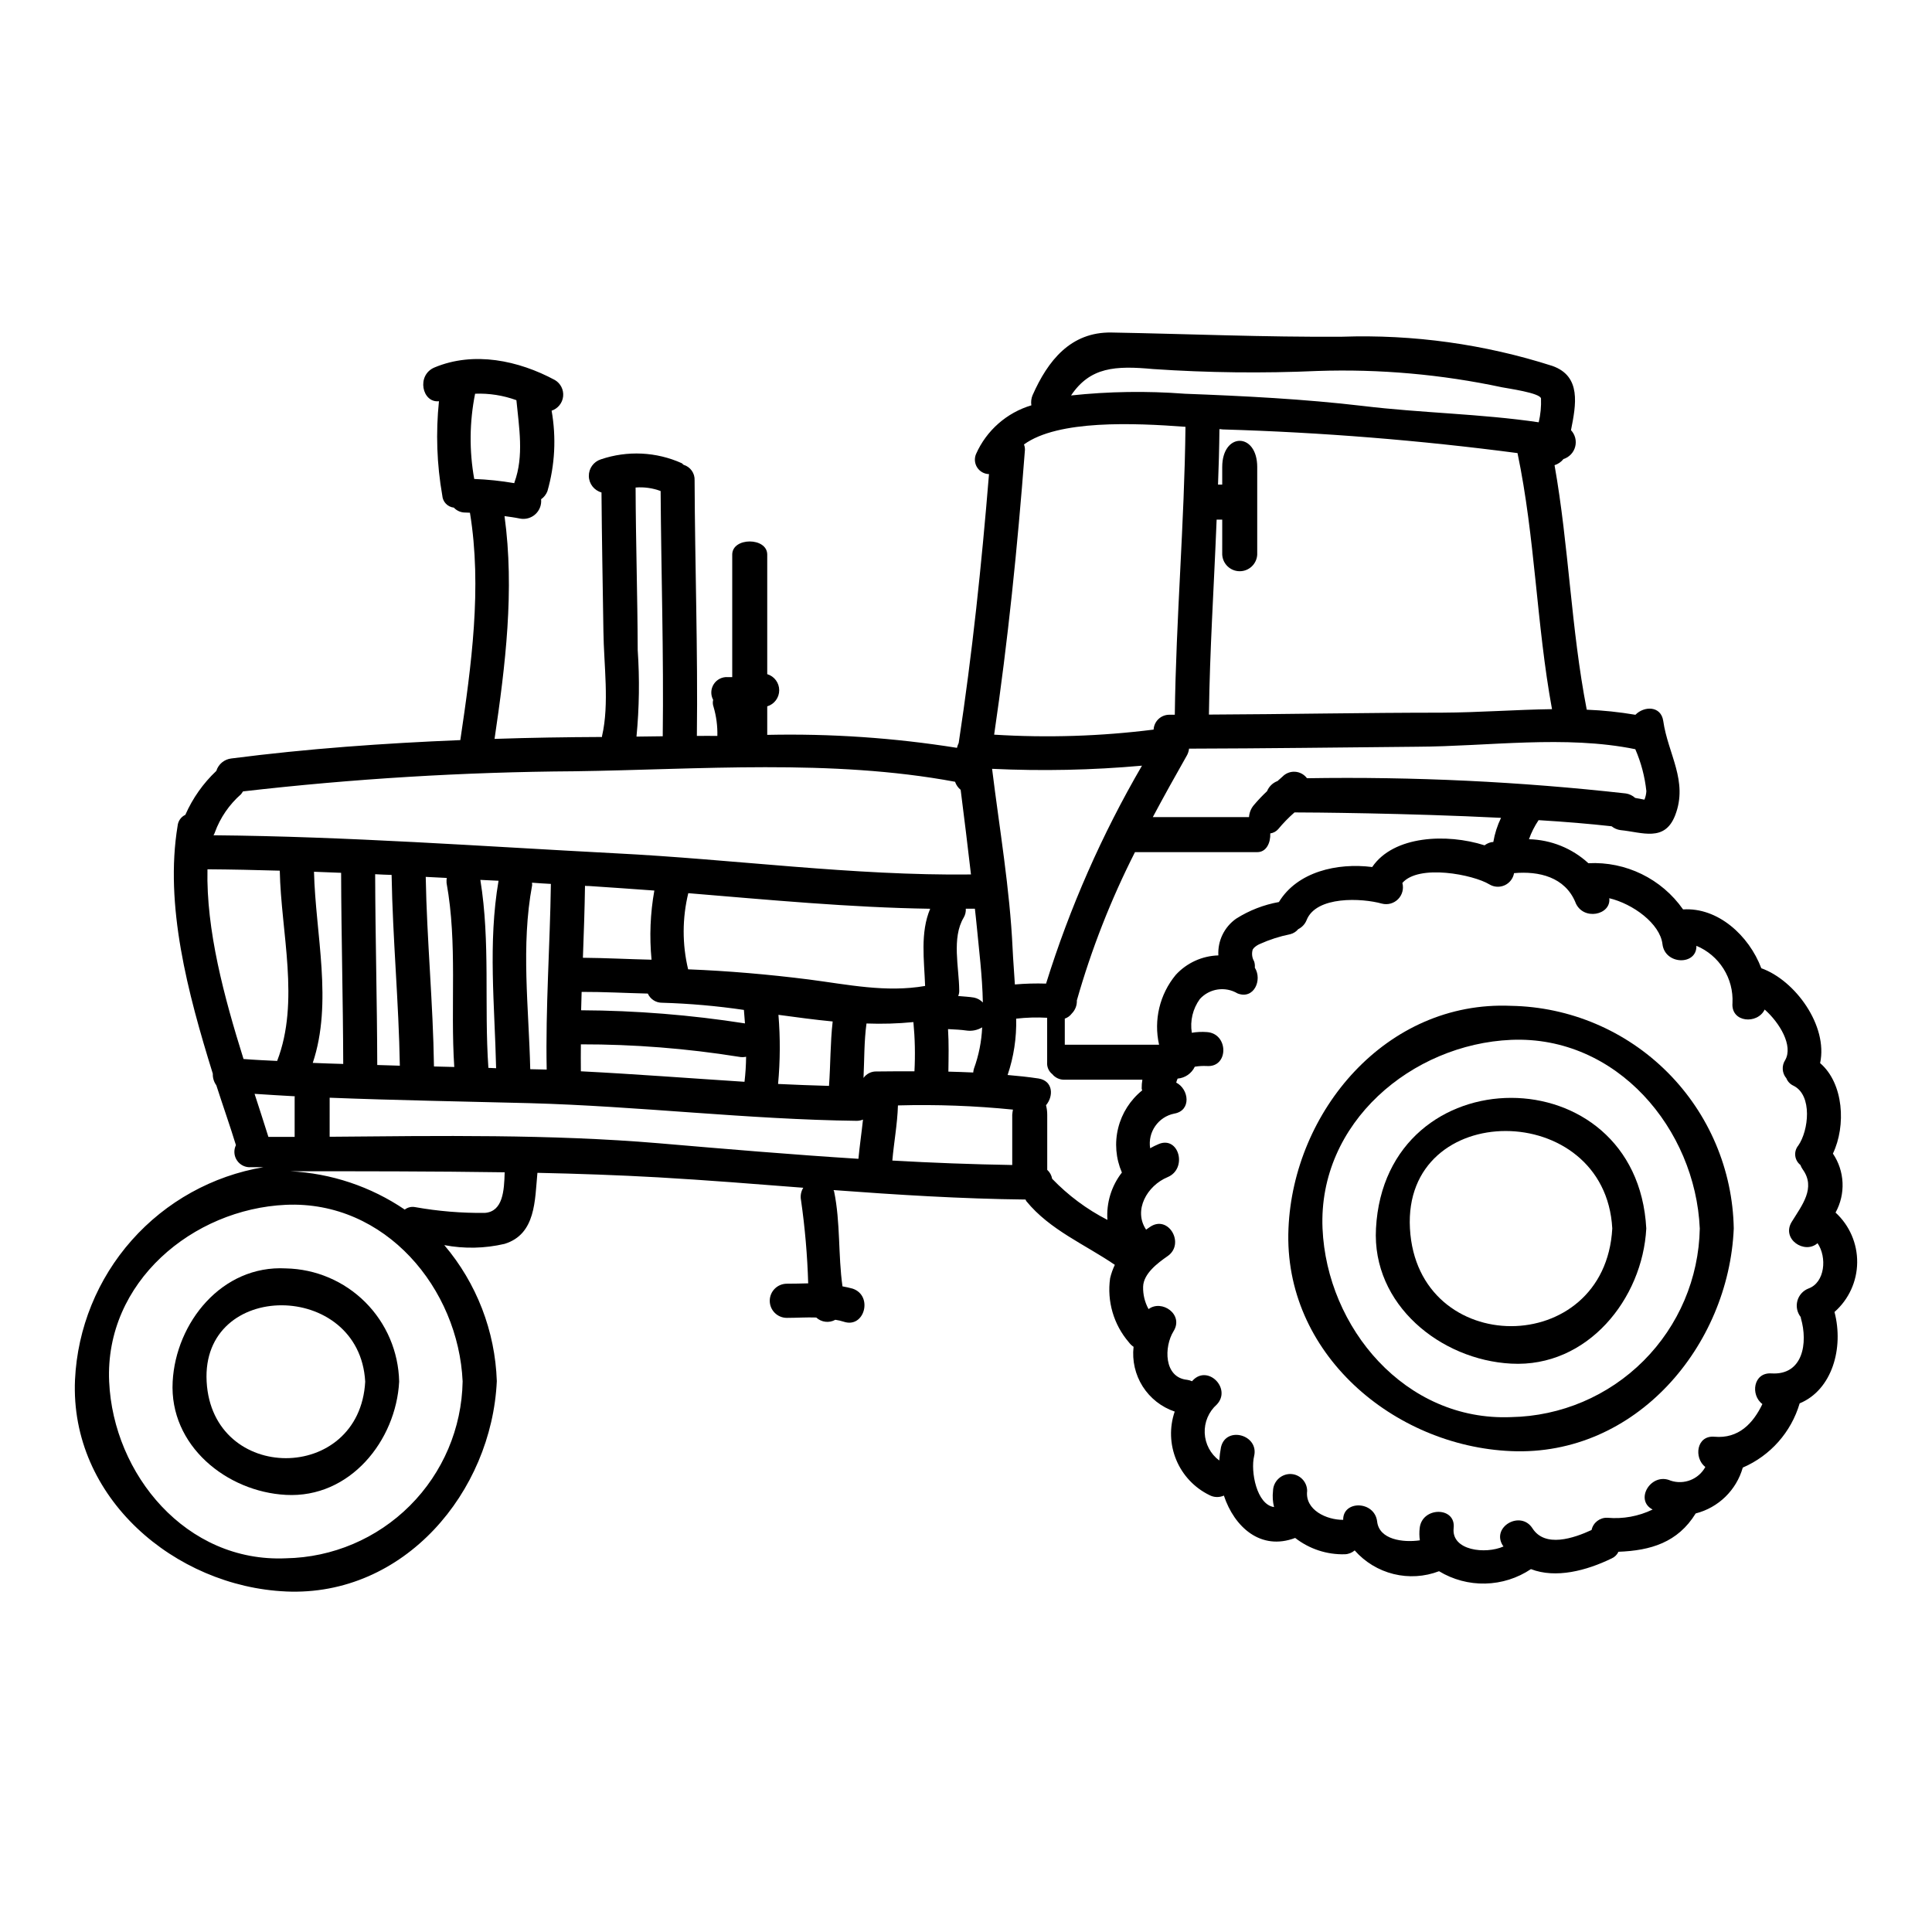 <?xml version="1.0" encoding="UTF-8"?>
<!-- Uploaded to: ICON Repo, www.svgrepo.com, Generator: ICON Repo Mixer Tools -->
<svg fill="#000000" width="800px" height="800px" version="1.1" viewBox="144 144 512 512" xmlns="http://www.w3.org/2000/svg">
 <g>
  <path d="m219.77 565.76c31.402 1.395 54.551-26.438 55.891-55.754v0.004c-0.441-13.242-5.348-25.941-13.918-36.043 5.281 1.012 10.719 0.898 15.957-0.324 8.352-2.555 8.027-11.598 8.723-18.832 10.762 0.23 21.477 0.602 32.098 1.203 12.895 0.742 25.652 1.762 38.359 2.754-0.613 0.98-0.828 2.16-0.602 3.293 1.051 7.305 1.684 14.664 1.902 22.039-1.902 0.047-3.754 0.094-5.66 0.094v0.004c-2.5 0-4.527 2.023-4.527 4.523s2.027 4.527 4.527 4.527c2.598 0 5.195-0.184 7.793-0.094 1.375 1.277 3.418 1.52 5.059 0.602 0.754 0.105 1.496 0.277 2.223 0.512 5.512 1.859 7.871-6.91 2.363-8.766h-0.004c-0.883-0.246-1.781-0.445-2.688-0.602-1.18-8.352-0.512-16.887-2.227-25.191-0.047-0.137-0.137-0.23-0.137-0.324 16.84 1.25 33.766 2.316 50.883 2.504 0.094 0.141 0.094 0.328 0.23 0.465 6.215 7.609 15.492 11.414 23.422 16.84h0.004c-0.539 1.133-0.961 2.32-1.25 3.543-0.871 6.109 0.938 12.297 4.961 16.977 0.344 0.469 0.77 0.879 1.254 1.203-0.418 3.676 0.438 7.383 2.418 10.508 1.984 3.121 4.977 5.473 8.484 6.656-1.43 4.176-1.281 8.727 0.41 12.797 1.688 4.074 4.809 7.391 8.77 9.328 1.191 0.645 2.617 0.695 3.852 0.141 2.754 8.301 9.742 14.699 18.895 11.223h-0.004c3.758 2.93 8.414 4.461 13.176 4.328 0.957-0.035 1.871-0.395 2.598-1.02 2.719 3.09 6.32 5.273 10.316 6.258 3.996 0.984 8.195 0.727 12.039-0.746 3.691 2.234 7.945 3.371 12.258 3.269 4.316-0.098 8.512-1.426 12.094-3.828 6.586 2.551 14.703 0.418 21.383-2.828h0.004c0.797-0.348 1.441-0.977 1.805-1.766 8.539-0.324 15.723-2.457 20.469-10.156 6.027-1.539 10.781-6.168 12.48-12.152 7.305-3.152 12.832-9.391 15.074-17.023 8.629-3.574 11.734-14.703 9.23-24.215 3.773-3.32 5.961-8.086 6.012-13.109 0.055-5.027-2.027-9.84-5.731-13.238 1.332-2.418 1.977-5.156 1.852-7.914-0.121-2.758-1.004-5.426-2.551-7.715 3.523-7.375 2.875-18.602-3.391-23.98 2.137-9.879-6.586-21.938-15.582-25.141-3.293-8.723-11.551-16.188-20.734-15.586-5.699-8.129-15.18-12.758-25.094-12.246-4.305-3.957-9.898-6.215-15.746-6.356 0.633-1.789 1.492-3.484 2.551-5.055 6.957 0.418 13.547 0.973 19.344 1.621h0.004c0.68 0.551 1.496 0.902 2.359 1.02 5.75 0.559 11.691 3.246 14.473-3.894 3.543-9.094-1.906-16.285-3.148-25.047-0.602-4.039-5.055-3.992-7.375-1.625-4.266-0.723-8.57-1.176-12.895-1.348-4.172-21.426-4.723-43.324-8.535-64.797h0.004c0.93-0.293 1.754-0.859 2.359-1.625 1.531-0.488 2.707-1.723 3.109-3.277 0.406-1.555-0.016-3.207-1.113-4.375 1.344-6.773 2.781-14.289-4.922-17.023-18-5.769-36.859-8.391-55.75-7.746-20.469 0.137-40.68-0.742-61.09-1.113-10.852-0.184-16.883 7.477-20.918 16.605h-0.004c-0.355 0.852-0.465 1.781-0.324 2.691-6.535 1.949-11.891 6.66-14.656 12.895-0.5 1.168-0.387 2.508 0.301 3.578 0.688 1.066 1.859 1.727 3.129 1.754-1.969 24.074-4.41 47.406-8.027 71.242h0.004c-0.203 0.414-0.359 0.852-0.465 1.301-16.625-2.652-33.453-3.801-50.281-3.438v-7.559c1.883-0.566 3.172-2.297 3.172-4.266 0-1.965-1.289-3.699-3.172-4.266v-31.684c0-4.641-9.277-4.641-9.277 0v32.469h-1.16c-1.488-0.105-2.922 0.605-3.731 1.863-0.812 1.254-0.875 2.852-0.164 4.168-0.152 0.602-0.117 1.23 0.094 1.812 0.742 2.512 1.086 5.125 1.02 7.746-1.812 0-3.617-0.047-5.43 0 0.281-22.547-0.512-45.18-0.602-67.723 0.094-1.887-1.113-3.59-2.922-4.129-0.184-0.137-0.277-0.281-0.465-0.418-6.773-3.047-14.445-3.41-21.477-1.02-1.922 0.621-3.207 2.43-3.164 4.449 0.043 2.019 1.402 3.773 3.352 4.316 0.094 12.293 0.328 24.535 0.512 36.828 0.09 8.66 1.621 19.203-0.371 27.742v0.23c-9.508 0.043-18.973 0.184-28.48 0.508 2.875-19.48 5.332-39.473 2.641-59.039 1.348 0.184 2.754 0.371 4.082 0.648 1.469 0.289 2.988-0.133 4.094-1.145 1.109-1.008 1.672-2.481 1.52-3.973 0.758-0.527 1.34-1.27 1.672-2.133 1.992-6.934 2.371-14.234 1.113-21.336 1.668-0.555 2.863-2.031 3.051-3.777 0.191-1.75-0.66-3.445-2.172-4.344-9.648-5.195-21.477-7.699-31.914-3.336-4.867 2.039-3.289 9.445 1.18 8.949-0.863 8.336-0.57 16.75 0.883 25 0.113 1.668 1.402 3.012 3.062 3.199 0.789 0.848 1.902 1.32 3.062 1.301 0.418 0 0.789 0.047 1.203 0.047 3.246 19.805 0.371 40.59-2.551 60.258-20.316 0.836-40.539 2.269-60.672 4.867-1.867 0.207-3.434 1.504-3.988 3.297-3.488 3.289-6.281 7.25-8.211 11.641-1.141 0.531-1.914 1.625-2.043 2.879-3.481 21.059 2.644 44.25 9.324 65.73-0.043 1.098 0.285 2.176 0.93 3.062 1.805 5.609 3.57 10.57 5.195 15.863-0.641 1.312-0.527 2.871 0.297 4.078 0.824 1.207 2.234 1.883 3.691 1.766h3.293c-13.496 2.285-25.805 9.117-34.887 19.359-9.082 10.242-14.387 23.281-15.039 36.957-1.391 31.355 26.578 54.824 55.895 56.121zm52.742-100.33c-6.203 0.07-12.395-0.441-18.5-1.531-0.969-0.188-1.973 0.051-2.754 0.652-9.004-6.109-19.516-9.625-30.383-10.16 18.926 0 37.895 0 56.867 0.281-0.129 4.867-0.457 10.387-5.234 10.758zm-45.301-90.406 7.188 0.281c0.047 16.883 0.512 33.766 0.559 50.652-2.691-0.094-5.379-0.141-8.074-0.281 5.363-16.004 0.723-34.184 0.328-50.652zm144.28 76.074c-17.625-1.113-35.16-2.598-52.973-4.129-28.617-2.41-58.121-1.969-87.16-1.715l0.004-10.348c17.629 0.695 35.254 0.977 52.926 1.441 28.988 0.789 57.797 4.328 86.785 4.684h0.004c0.555-0.008 1.105-0.117 1.625-0.328-0.371 3.481-0.883 6.922-1.211 10.395zm-128.07-75.422c1.441 0.094 2.926 0.137 4.359 0.184 0.281 16.887 1.902 33.676 2.18 50.562-1.996-0.047-3.992-0.141-5.984-0.184-0.043-16.84-0.508-33.68-0.555-50.562zm20.965 51.086-5.379-0.137c-0.234-16.766-1.887-33.512-2.184-50.242l5.566 0.281v-0.004c-0.059 0.445-0.074 0.895-0.043 1.344 2.922 16.09 0.973 32.504 2.039 48.758zm11.086 0.328c-0.648-0.047-1.348-0.047-2.043-0.094-1.156-16.652 0.559-33.301-2.133-49.816 1.625 0.094 3.199 0.137 4.824 0.23-2.828 16.492-1.02 33.008-0.645 49.66zm9.508-49.168c1.668 0.137 3.336 0.23 5.008 0.324-0.23 16.422-1.438 32.793-1.109 49.199-1.441-0.047-2.926-0.047-4.359-0.094-0.375-16.281-2.508-32.668 0.508-48.805 0-0.227-0.043-0.414-0.043-0.645zm31.68 20.41c-6.078-0.137-12.156-0.465-18.184-0.512 0.23-6.352 0.465-12.711 0.555-19.062l0.004-0.004c0.371 0.043 0.742 0.059 1.113 0.051 5.754 0.371 11.504 0.789 17.254 1.203h0.004c-1.082 6.039-1.328 12.195-0.742 18.301zm-0.977 8.996h0.004c0.676 1.492 2.172 2.441 3.809 2.41 7.246 0.211 14.473 0.848 21.648 1.902 0.094 1.207 0.184 2.414 0.281 3.574h-0.004c-14.363-2.25-28.879-3.414-43.418-3.481l0.137-4.871c5.859-0.02 11.723 0.309 17.547 0.445zm73.473-2.039c-10.387 1.805-20.469-0.375-30.801-1.715-10.668-1.348-21.336-2.273-32.004-2.691l0.008-0.004c-1.586-6.633-1.57-13.547 0.043-20.176 21.34 1.762 42.816 3.801 64.105 4.129-2.688 6.336-1.578 13.664-1.344 20.438zm-38.867 7.652c4.777 0.648 9.602 1.301 14.379 1.762-0.648 5.66-0.555 11.363-0.973 17.07-4.504-0.137-9-0.281-13.5-0.512h0.004c0.566-6.098 0.598-12.234 0.094-18.34zm-10.512 11.113c0.641 0.137 1.305 0.137 1.949 0-0.023 2.219-0.164 4.43-0.422 6.633-14.469-0.93-28.898-2.043-43.367-2.781-0.047-2.363 0-4.723 0-7.144 14.012-0.02 28.004 1.082 41.84 3.293zm33.062 5.613c0.23-4.824 0.141-9.652 0.789-14.43 4.148 0.156 8.301 0.035 12.434-0.371 0.414 4.336 0.508 8.691 0.277 13.039-3.34 0-6.691 0-10.02 0.047-1.375-0.055-2.684 0.594-3.481 1.715zm68.488 25.043v0.004c-2.789 3.574-4.16 8.047-3.852 12.57-5.453-2.797-10.402-6.481-14.648-10.898-0.156-0.91-0.613-1.742-1.301-2.363v-14.617c0-0.844-0.109-1.688-0.32-2.504 2.039-2.414 1.902-6.445-1.969-7.086-2.754-0.418-5.477-0.695-8.211-0.93v0.004c1.629-4.809 2.394-9.863 2.269-14.934 2.727-0.312 5.473-0.391 8.211-0.234v11.781c-0.105 1.207 0.398 2.391 1.348 3.148 0.805 0.984 2.023 1.535 3.293 1.484h20.594c-0.133 0.766-0.195 1.543-0.184 2.32 0.023 0.176 0.07 0.348 0.137 0.508-3.152 2.539-5.387 6.035-6.359 9.965-0.977 3.926-0.637 8.062 0.969 11.781zm9.84-33.852h-24.988v-6.914c0.742-0.246 1.391-0.719 1.855-1.348 0.914-0.922 1.402-2.184 1.344-3.481 3.859-13.559 9.02-26.719 15.402-39.289h32.422c2.414 0 3.543-2.504 3.434-4.965v0.004c0.805-0.113 1.547-0.508 2.09-1.117 1.32-1.594 2.769-3.086 4.328-4.449 3.938 0 29.777 0.184 54.734 1.438-0.98 2.027-1.668 4.184-2.043 6.402-0.184 0-0.371 0.043-0.508 0.043-0.656 0.148-1.273 0.43-1.809 0.836-10.02-3.199-24.121-2.594-29.781 5.754-9.277-1.18-19.852 1.25-24.723 9.277-4.023 0.719-7.867 2.215-11.32 4.402-3.156 2.211-4.941 5.894-4.723 9.742-4.309 0.121-8.387 1.984-11.297 5.164-4.258 5.148-5.891 11.98-4.418 18.5zm110.35-37.664c2.043 4.918 9.508 3.293 8.953-1.156 6.258 1.484 13.449 6.723 14.098 12.152 0.648 5.566 9.141 5.707 8.996 0.465v-0.004c2.965 1.238 5.469 3.359 7.18 6.074 1.711 2.715 2.543 5.891 2.379 9.098-0.418 5.195 6.633 5.703 8.535 1.715 3.992 3.523 7.609 9.602 5.43 13.406h-0.004c-0.969 1.504-0.836 3.461 0.324 4.82 0.344 0.867 1.008 1.562 1.855 1.949 5.148 2.508 4.035 11.969 1.301 15.867-0.621 0.75-0.91 1.723-0.805 2.691s0.598 1.852 1.363 2.457c0.152 0.406 0.355 0.797 0.602 1.156 3.57 4.918-0.184 9.508-2.926 13.965-2.734 4.543 3.434 8.629 6.867 5.613 2.551 3.707 1.992 10.434-2.414 12.012h0.004c-1.441 0.562-2.527 1.773-2.93 3.266-0.402 1.492-0.074 3.086 0.887 4.297 0.047 0.137 0 0.23 0.047 0.324 1.902 6.543 0.555 15.121-7.793 14.609-4.867-0.324-5.613 5.754-2.414 8.121-2.457 5.117-6.297 9.23-12.711 8.66-4.777-0.418-5.512 5.613-2.414 8.023l0.004-0.004c-1.789 3.262-5.648 4.785-9.184 3.621-5.195-2.32-9.695 5.148-4.777 7.652v-0.004c-3.731 1.809-7.887 2.562-12.012 2.184-1.996-0.074-3.758 1.293-4.176 3.246-4.723 2.18-12.34 4.777-15.676-0.465-3.148-4.867-10.992-0.324-7.84 4.594 0.047 0.09 0.141 0.137 0.184 0.23-4.773 2.133-13.867 1.113-13.219-4.871 0.648-5.75-8.395-5.703-8.996 0h-0.004c-0.125 1.078-0.109 2.172 0.043 3.246-4.5 0.648-10.762-0.184-11.316-4.965-0.648-5.566-9.094-5.703-9-0.465-4.356 0.047-10.156-2.598-9.551-7.652v0.004c-0.004-2.484-2.016-4.496-4.5-4.5-2.481 0.031-4.492 2.019-4.547 4.5-0.164 1.426-0.074 2.871 0.277 4.266-4.637-0.648-6.258-9.508-5.285-13.496 1.348-5.66-7.422-8.074-8.766-2.414h-0.004c-0.227 1.18-0.379 2.375-0.461 3.57-2.316-1.719-3.731-4.387-3.859-7.266-0.125-2.879 1.055-5.664 3.207-7.574 3.988-4.219-2.414-10.668-6.402-6.352-0.043 0.043-0.09 0.137-0.184 0.184-0.398-0.184-0.82-0.305-1.254-0.371-6.262-0.605-6.168-8.816-3.617-12.898 2.754-4.453-3.148-8.484-6.633-5.844-1-1.816-1.496-3.867-1.441-5.938 0.094-3.481 3.898-6.297 6.445-8.074 4.777-3.246 0.281-11.082-4.59-7.789-0.375 0.227-0.695 0.508-1.066 0.738-3.434-5.117 0.23-11.645 5.703-13.914 5.336-2.227 3.016-10.992-2.363-8.77l0.004 0.004c-0.777 0.324-1.535 0.695-2.269 1.113-0.676-4.281 2.148-8.336 6.398-9.184 4.594-0.789 3.898-6.496 0.512-8.211 0.09-0.367 0.215-0.723 0.371-1.066 1.969-0.16 3.703-1.363 4.547-3.148 1.055-0.176 2.129-0.238 3.199-0.184 5.844 0.418 5.797-8.629 0-8.996-1.332-0.102-2.668-0.039-3.988 0.184-0.512-3.148 0.258-6.371 2.137-8.949 2.551-2.801 6.715-3.418 9.969-1.484 4.359 1.715 6.637-3.574 4.594-6.82v-0.004c0.051-0.562-0.012-1.129-0.188-1.668-0.559-0.949-0.691-2.094-0.367-3.148 0.098-0.148 0.203-0.289 0.32-0.422 0.445-0.43 0.965-0.773 1.531-1.02 2.586-1.168 5.293-2.039 8.074-2.598 0.836-0.207 1.582-0.68 2.133-1.344 1.016-0.5 1.809-1.359 2.223-2.41 2.555-6.445 14.656-5.844 19.949-4.359 1.535 0.398 3.172-0.051 4.289-1.18 1.117-1.125 1.551-2.762 1.137-4.297 4.359-5.055 18.785-2.223 23.055 0.375 1.23 0.746 2.746 0.836 4.055 0.242 1.309-0.598 2.242-1.797 2.488-3.215 6.598-0.59 13.508 1.02 16.289 7.789zm15.863-40.633h-0.004c1.535 3.527 2.519 7.262 2.926 11.086-0.039 0.781-0.211 1.551-0.512 2.273-0.836-0.141-1.668-0.328-2.457-0.465-0.688-0.625-1.543-1.039-2.461-1.18-28.055-3.141-56.285-4.488-84.512-4.035-0.746-1.008-1.902-1.637-3.152-1.715-1.25-0.082-2.477 0.395-3.344 1.297l-1.301 1.156v0.004c-1.262 0.469-2.273 1.445-2.781 2.691-1.23 1.152-2.391 2.375-3.481 3.664-0.77 0.895-1.227 2.019-1.297 3.199h-25.496c2.922-5.473 5.934-10.898 8.996-16.281l0.004 0.004c0.324-0.574 0.527-1.207 0.602-1.859 20.133-0.047 40.309-0.324 60.441-0.508 18.879-0.082 39.195-3.144 57.84 0.66zm-51.168-9.695c-20.645 0-41.238 0.418-61.836 0.508 0.23-17.254 1.301-33.117 2.043-51.672h1.484l-0.004 9.27c0.125 2.469 2.164 4.41 4.641 4.41 2.473 0 4.512-1.941 4.637-4.41v-23.191c0-9.277-9.277-9.277-9.277 0v4.641h-1.113c0.184-4.641 0.328-9.789 0.375-14.703 0.324 0 0.691 0.094 0.973 0.094v-0.004c26.094 0.77 52.133 2.863 78.02 6.266 4.688 22.402 5.012 45.363 9.141 67.859-9.664 0.137-19.414 0.883-29.062 0.93zm-76.621-91.062c14.496 0.984 29.039 1.152 43.555 0.508 16.426-0.555 32.859 0.902 48.938 4.332 1.348 0.281 10.16 1.488 10.297 2.973 0.082 2.113-0.117 4.234-0.605 6.297-15.398-2.269-31.168-2.457-46.57-4.328-15.742-1.855-31.488-2.641-47.312-3.242l0.004-0.004c-10.016-0.758-20.074-0.605-30.059 0.461 5.066-7.555 11.746-7.922 21.754-6.996zm-34.242 19.992c9.055-6.586 29.176-5.703 42.812-4.684-0.277 25.465-2.504 50.836-2.828 76.305h-1.348c-2.254-0.059-4.144 1.684-4.269 3.934-14.012 1.77-28.16 2.219-42.258 1.344 3.664-24.953 6.172-49.492 8.121-75.004 0.098-0.641 0.023-1.293-0.211-1.895zm-8.422 85.953c13.238 0.625 26.504 0.348 39.707-0.836-10.617 18.234-19.141 37.609-25.418 57.754-2.758-0.086-5.519-0.012-8.266 0.227-0.184-3.242-0.465-6.445-0.602-9.504-0.742-15.914-3.481-31.777-5.43-47.594zm5.512 90.312c-0.086 0.445-0.148 0.895-0.188 1.344v13.336c-10.668-0.184-21.258-0.578-31.773-1.18 0.418-4.867 1.344-9.695 1.484-14.609l0.004-0.004c10.172-0.281 20.352 0.094 30.48 1.113zm-17.203-21.336c1.812 0.09 3.617 0.184 4.824 0.371h0.004c1.461 0.219 2.953-0.074 4.219-0.836-0.164 3.738-0.898 7.43-2.18 10.945-0.102 0.332-0.164 0.676-0.188 1.02-2.18-0.09-4.359-0.184-6.586-0.23 0.051-3.754 0.141-7.531-0.094-11.27zm7.609-27.324c0.555 5.938 1.484 13.176 1.621 20.27-0.625-0.656-1.43-1.109-2.316-1.297-1.348-0.23-2.781-0.277-4.219-0.418 0.215-0.496 0.309-1.035 0.273-1.574-0.043-5.938-2.039-13.824 1.18-19.203 0.422-0.715 0.617-1.535 0.562-2.363h2.41c0.164 1.527 0.352 3.055 0.488 4.586zm-83.773-115.27c0.141 21.648 0.84 43.324 0.559 64.988-2.316 0.043-4.641 0.043-6.957 0.09 0.734-7.633 0.844-15.309 0.324-22.957-0.047-14.383-0.512-28.715-0.559-43.047v-0.004c2.254-0.18 4.516 0.137 6.633 0.93zm-49.398-3.199c-1.34-7.477-1.262-15.141 0.234-22.59 3.727-0.145 7.441 0.438 10.945 1.715 0.691 7.188 2.039 14.797-0.512 21.754-0.047 0.09 0 0.137-0.047 0.23v0.004c-3.512-0.605-7.059-0.977-10.621-1.113zm-68.746 93.695c1.426-3.918 3.82-7.414 6.961-10.16 0.184-0.234 0.355-0.48 0.512-0.738 29.152-3.356 58.465-5.137 87.809-5.332 33.207-0.465 68.047-3.34 100.89 2.781 0.285 0.836 0.797 1.578 1.484 2.133 0.973 7.477 1.855 14.98 2.734 22.434-31.312 0.371-62.977-4.039-94.305-5.613-35.484-1.859-70.922-4.457-106.45-4.777l0.004 0.004c0.156-0.227 0.281-0.469 0.367-0.73zm7.609 60.023c-5.148-16.422-9.926-34.188-9.555-50.281 6.402 0.047 12.758 0.184 19.16 0.371 0.324 16.332 5.379 34.695-0.695 50.422-2.969-0.141-5.941-0.277-8.91-0.512zm2.926 9.23c3.57 0.23 7.141 0.465 10.668 0.648 0 0.094-0.047 0.137-0.047 0.23v10.527l-6.957 0.004c-1.16-3.664-2.367-7.465-3.664-11.41zm8.301 29.41c26.395-1.16 45.738 22.219 46.84 46.84h-0.004c-0.219 12.352-5.223 24.141-13.961 32.875-8.738 8.738-20.523 13.742-32.875 13.961-26.395 1.18-45.738-22.219-46.84-46.84-1.168-26.379 22.207-45.727 46.84-46.836z"/>
  <path d="m485.46 469.56c-1.441 33.117 27.969 57.703 59 59 33.121 1.438 57.707-27.969 59.004-59-0.273-15.562-6.582-30.414-17.59-41.422-11.008-11.004-25.859-17.309-41.426-17.582-33.105-1.438-57.688 27.973-58.988 59.004zm109 0c-0.246 13.184-5.59 25.754-14.91 35.074-9.324 9.324-21.895 14.668-35.078 14.914-28.062 1.156-48.844-23.703-49.988-49.988-1.18-28.062 23.703-48.848 49.988-49.988 28.051-1.176 48.832 23.688 49.988 49.988z"/>
  <path d="m508.65 469.56c-1.113 20.223 17.164 34.832 35.816 35.816 20.223 1.109 34.836-17.164 35.816-35.816-2.469-46.152-69.172-46.152-71.633 0zm62.621 0c-1.902 34.512-51.719 34.512-53.621 0-1.898-34.512 51.766-34.371 53.621 0z"/>
  <path d="m219.77 540.16c16.977 0.93 29.176-14.379 30.012-30.012-0.164-7.91-3.375-15.449-8.969-21.043s-13.137-8.805-21.043-8.965c-16.977-0.93-29.176 14.379-30.012 30.008-0.926 16.988 14.379 29.188 30.012 30.012zm21.016-30.012c-1.488 27.043-40.539 27.043-42.023 0-1.488-27.047 40.535-26.902 42.02 0z"/>
 </g>
</svg>